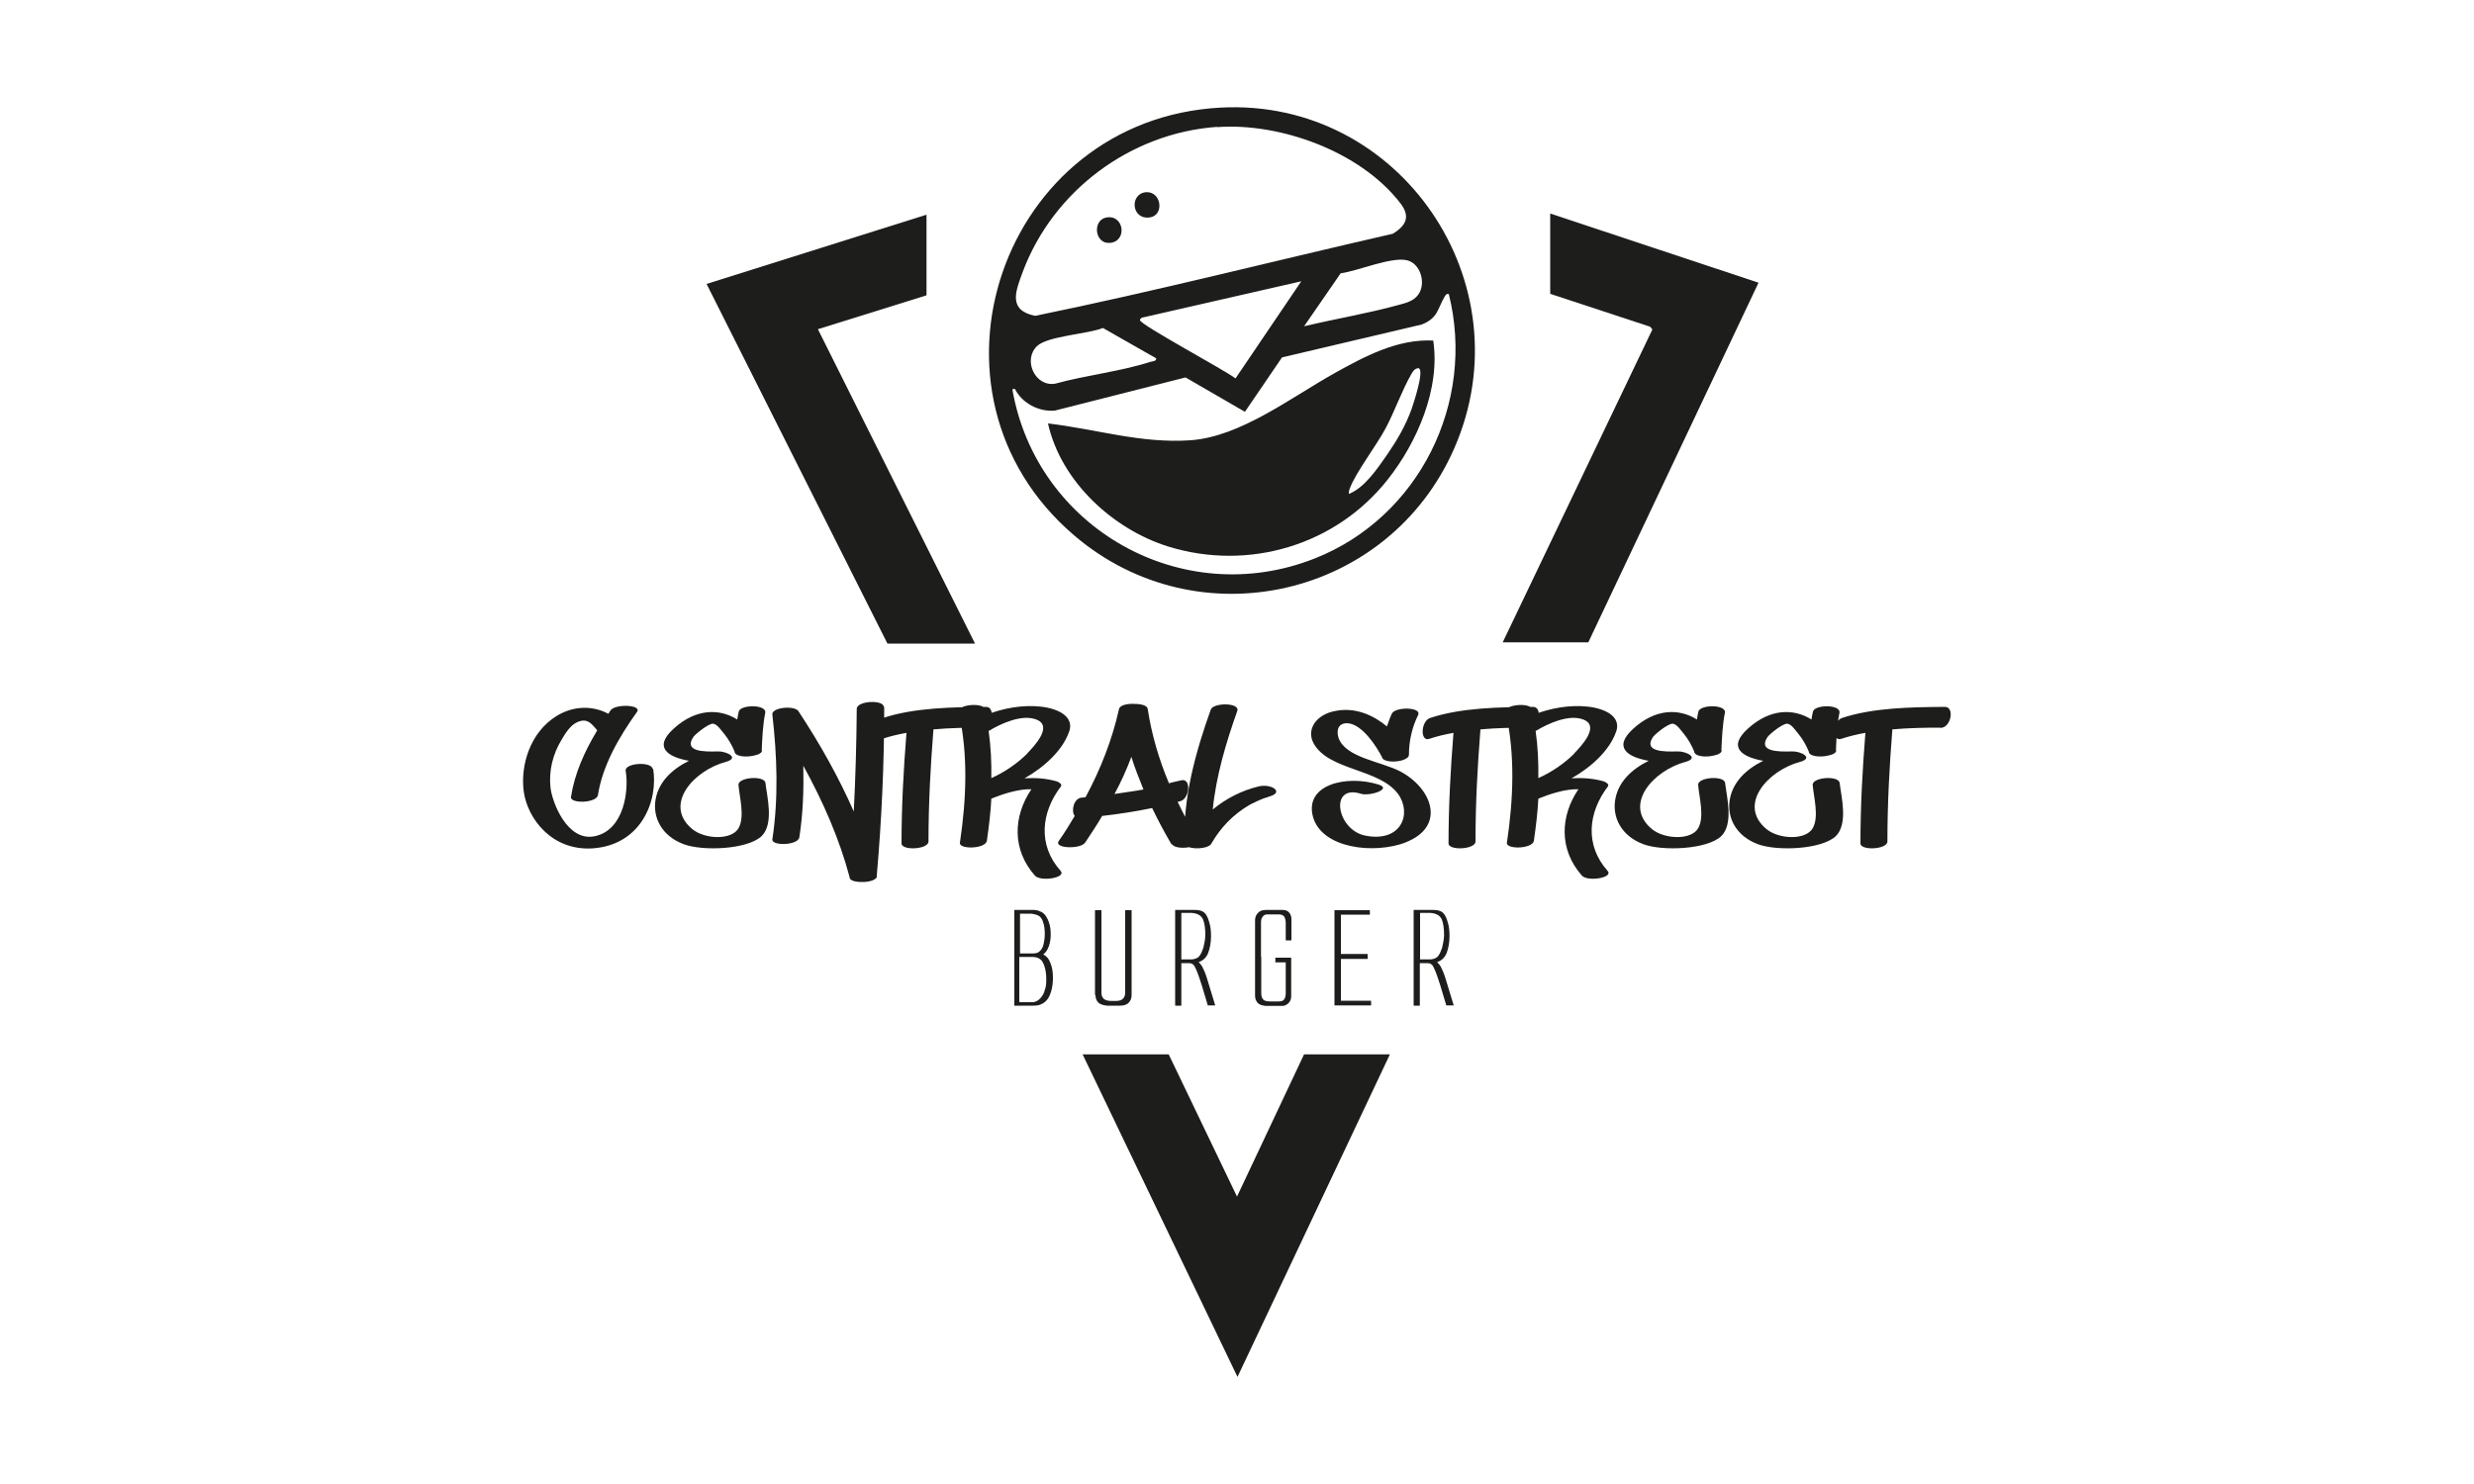 <?xml version="1.0" encoding="UTF-8"?>
<svg id="Capa_1" data-name="Capa 1" xmlns="http://www.w3.org/2000/svg" viewBox="0 0 100 60">
  <defs>
    <style>
      .cls-1 {
        fill: #1d1d1b;
      }
    </style>
  </defs>
  <path class="cls-1" d="M49.35,4.35c7.25-.38,12.35,7.11,9.43,13.78-2.64,6.03-10.35,7.81-15.37,3.51-6.74-5.77-2.93-16.82,5.93-17.29ZM49.19,5.13c-3.5.25-6.62,2.58-7.85,5.86-.29.79-.61,1.55.5,1.78,4.84-.99,9.65-2.22,14.46-3.32.55-.34.72-.71.29-1.25-1.6-2.07-4.84-3.25-7.4-3.06h0ZM52.72,13.19c1.25-.3,2.58-.52,3.81-.86.29-.08.6-.15.79-.41.34-.45.1-1.28-.46-1.4-.64-.14-1.99.44-2.67.53l-1.47,2.13ZM52.61,11.37l-6.39,1.46c-.07,0-.15.06-.14.12.06.21,3.44,2.02,3.86,2.35l2.66-3.93ZM58.55,11.89c-.09-.02-.1.02-.15.09-.3.5-.26.87-.93,1.14l-5.65,1.33-1.5,2.2-2.4-1.39-5.28,1.34c-.65.06-1.33-.3-1.62-.88l-.1.02c.97,5.61,6.86,8.96,12.22,6.84,4.21-1.66,6.52-6.3,5.42-10.7ZM46.72,14.48l-2.14-1.22c-.61.25-2.22.32-2.66.73-.59.56-.08,1.67.74,1.52,1.23-.34,2.63-.49,3.84-.88.1-.03.26-.02.23-.16Z"/>
  <path class="cls-1" d="M37.45,8.68v3.26l-4.39,1.37,6.35,12.71h-3.54l-7.31-14.54,8.89-2.8Z"/>
  <path class="cls-1" d="M62.65,8.63l8.43,2.8-6.88,14.54h-3.46l6.05-12.65-.09-.11-4.04-1.33v-3.24Z"/>
  <path class="cls-1" d="M47.24,42.63l2.76,5.75,2.71-5.75h3.47l-6.16,13.04-6.26-13.04h3.47Z"/>
  <path class="cls-1" d="M46.33,7.77c.62-.03.74.93.15,1.02-.76.11-.83-.97-.15-1.02Z"/>
  <path class="cls-1" d="M44.69,8.8c.74-.17.9.95.18,1.02-.62.06-.72-.89-.18-1.02Z"/>
  <path class="cls-1" d="M57.93,13.76c.3,1.94-.65,4.13-1.84,5.63-2.09,2.65-5.61,3.71-8.86,2.71-2.25-.7-4.35-2.64-4.87-4.98,1.96.23,3.76.82,5.77.68,2.01-.15,4.01-1.7,5.79-2.7,1.22-.68,2.57-1.41,4.02-1.33h0ZM57.37,14.89c-.16-.02-.25.1-.32.23-.37.63-.68,1.52-1.05,2.21-.37.69-1.18,1.75-1.43,2.39-.03.08-.06.16-.05.25.64-.25,1.15-1.02,1.55-1.59.41-.6.74-1.16.99-1.85.08-.24.5-1.5.3-1.63h0Z"/>
  <path class="cls-1" d="M26.4,31.08c.21,1.28-.47,3.08-2.44,3.22-1.65.11-2.64-1.2-2.79-2.3-.14-1.03.24-2.39,1.34-3.06.69-.42,1.47-.41,2.08-.08.03-.05.06-.09.09-.14.19-.27,1.27-.23,1.07.06-.74,1.03-1.4,2.19-1.58,3.36-.05.34-1.14.36-1.09.08.14-.93.54-1.83,1.06-2.69-.24-.29-.41-.51-.81-.33-.28.12-.49.47-.62.69-.37.6-.53,1.28-.46,1.94.06.59.67,2.21,1.79,1.98,1.22-.26,1.38-1.92,1.25-2.64-.06-.32,1.04-.4,1.09-.08h.01ZM30.78,33.81c-.58.54-2.38.61-3.15.32-.88-.33-1.26-1.08-1.13-1.81.12-.69.64-1.21,1.35-1.56-.85-.15-1.46-.54-.62-1.3.9-.82,1.85-.82,2.57-.37.02-.1.03-.21.06-.32.07-.29,1.15-.3,1.07.06-.09.42-.12,1-.14,1.48.05.11-.11.2-.32.24-.33.08-.78.03-.78-.17-.1-.24-.24-.49-.41-.7-.1-.11-.28-.4-.45-.42-.18-.02-.7.4-.8.53-.41.6.41.61.99.59.34-.01.89.26.33.42-1.32.35-2.55,1.74-1.37,2.72.51.42,1.61.46,1.88-.05.25-.47.03-1.24-.01-1.73-.03-.32,1.06-.4,1.09-.08.06.54.36,1.66-.17,2.16h-.02ZM35.74,28.57c0,2.27-.1,4.55-.3,6.82.05.17-.29.28-.61.27-.26,0-.5-.06-.49-.2-.41-1.54-1.07-3.05-1.87-4.5.02.96-.01,1.93-.16,2.89-.05.34-1.14.36-1.09.08.25-1.66.19-3.36,0-5.03v-.06c.08-.26.96-.32,1.07-.06.85,1.29,1.61,2.64,2.22,4.03.07-1.39.11-2.78.12-4.15,0-.33,1.09-.38,1.09-.08h.01ZM39.67,29.42c-.62,0-1.27.01-1.94.07-.12,1.51-.2,3.01-.2,4.53,0,.33-1.09.38-1.09.08,0-1.49.08-2.98.2-4.47-.34.06-.67.14-.97.24-.39.14-.35-.71.02-.84,1.26-.42,2.82-.44,4.17-.45.39,0,.25.85-.19.85ZM43.2,29.62c-.26.71-.96,1.38-1.79,1.85.44-.03.88,0,1.3.12.09.03.24.12.17.21-.8,1.05-.94,2.37-.01,3.41.25.28-.81.45-1.04.19-.93-1.05-.88-2.4-.14-3.49-.52-.02-1.18.2-1.62.38-.03.58-.1,1.14-.18,1.7-.05.34-1.14.36-1.09.08.26-1.74.34-3.56-.05-5.29-.07-.3,1.03-.4,1.09-.08.01.07.02.14.03.2.68-.27,1.46-.41,2.2-.33.72.08,1.37.41,1.14,1.03h-.01ZM41.53,30.45c.27-.28,1.03-1.08.38-1.35-.59-.25-1.48.17-1.92.44,0,0-.02,0-.03.01.09.63.12,1.26.11,1.91.56-.25,1.07-.61,1.46-1ZM47.36,34.15c-.29-.49-.55-.98-.79-1.48-.67.14-1.34.24-2.02.32-.21.36-.45.72-.69,1.08-.19.27-1.26.24-1.07-.06.24-.34.45-.68.65-1.02-.16-.21-.03-.71.27-.74.06,0,.11-.01.17-.02.61-1.14,1.07-2.31,1.35-3.56.03-.16.35-.23.63-.21.26,0,.51.06.53.2.16,1.04.45,2.03.86,3.01.16-.05.33-.08.49-.12.42-.11.35.73-.02.84-.05.01-.09.02-.12.03.25.51.51,1.02.81,1.52.19.33-.88.46-1.04.19h-.01ZM45.06,32.1c.38-.06.78-.11,1.16-.18-.18-.44-.35-.87-.49-1.32-.19.51-.42,1.02-.68,1.5ZM51.26,32.22c.17-.03-.09.02-.18.06-.19.07-.37.16-.55.25-.7.4-1.2.95-1.55,1.55-.09.25-.86.29-1.04.1-.03-.03-.06-.07-.05-.11-.09-1.77.44-3.68,1.05-5.38.1-.29,1.2-.29,1.07.06-.45,1.26-.86,2.64-.99,3.98.52-.43,1.15-.77,1.88-.94.53-.11,1.05.27.34.43h.01ZM56.85,34.05c-1.32.51-3.43.25-3.78-1.03-.35-1.31,1.37-1.7,2.65-1.3.58.18-.38.49-.72.37-1.29-.4-.97,1.49.21,1.7,1.44.27,1.87-.9,1.3-1.69-.76-1.03-2.8-.94-3.41-2.04-.32-.58.12-1.19.9-1.32.8-.15,1.52.18,2.06.63.06-.17.12-.35.2-.52.14-.28,1.22-.27,1.06.06-.25.51-.37,1.06-.37,1.6,0,.06-.03.11-.1.15,0,0-.02.01-.03.02-.21.12-.64.15-.85.05-.07-.03-.1-.07-.11-.12-.21-.41-.8-1.35-1.41-1.37-.41,0-.43.36-.34.61.3.79,1.7.93,2.49,1.34,1.3.69,1.86,2.23.21,2.87h.02ZM61.78,29.42c-.62,0-1.27.01-1.94.07-.12,1.51-.2,3.01-.2,4.53,0,.33-1.09.38-1.09.08,0-1.49.08-2.98.2-4.47-.34.06-.67.14-.97.24-.39.14-.35-.71.02-.84,1.26-.42,2.82-.44,4.17-.45.39,0,.25.85-.19.85ZM65.31,29.62c-.26.71-.96,1.38-1.79,1.85.44-.03.88,0,1.3.12.09.03.24.12.17.21-.8,1.05-.94,2.37-.01,3.41.25.28-.81.45-1.04.19-.93-1.05-.88-2.4-.14-3.49-.52-.02-1.18.2-1.62.38-.03.58-.1,1.14-.18,1.7-.05.34-1.14.36-1.09.08.26-1.74.34-3.56-.05-5.29-.07-.3,1.03-.4,1.09-.08.01.07.02.14.03.2.68-.27,1.46-.41,2.2-.33.72.08,1.37.41,1.14,1.03h-.01ZM63.64,30.45c.27-.28,1.03-1.08.38-1.35-.59-.25-1.48.17-1.92.44,0,0-.02,0-.03.01.09.63.12,1.26.11,1.91.56-.25,1.07-.61,1.46-1ZM69.57,33.81c-.58.54-2.38.61-3.15.32-.88-.33-1.26-1.08-1.13-1.81.12-.69.64-1.21,1.35-1.56-.85-.15-1.46-.54-.62-1.3.9-.82,1.85-.82,2.57-.37.02-.1.03-.21.06-.32.07-.29,1.15-.3,1.07.06-.09.42-.12,1-.14,1.48.05.11-.11.2-.32.24-.33.08-.78.03-.78-.17-.1-.24-.24-.49-.41-.7-.1-.11-.28-.4-.45-.42-.18-.02-.7.4-.8.53-.41.6.41.61.99.59.34-.01.89.26.33.42-1.32.35-2.55,1.74-1.37,2.72.51.42,1.61.46,1.88-.05.25-.47.03-1.24-.01-1.73-.03-.32,1.06-.4,1.09-.08.06.54.36,1.66-.17,2.16h-.02ZM74.2,33.81c-.58.54-2.38.61-3.15.32-.88-.33-1.26-1.08-1.13-1.81.12-.69.64-1.21,1.35-1.56-.85-.15-1.46-.54-.62-1.3.9-.82,1.85-.82,2.57-.37.02-.1.03-.21.06-.32.07-.29,1.15-.3,1.07.06-.09.42-.12,1-.14,1.48.05.11-.11.2-.32.24-.33.08-.78.03-.78-.17-.1-.24-.24-.49-.41-.7-.1-.11-.28-.4-.45-.42-.18-.02-.7.4-.8.53-.41.6.41.61.99.59.34-.01.89.26.33.42-1.32.35-2.55,1.74-1.37,2.72.51.42,1.61.46,1.88-.05.25-.47.03-1.24-.01-1.73-.03-.32,1.06-.4,1.09-.08.06.54.36,1.66-.17,2.16h-.02ZM78.43,29.42c-.62,0-1.27.01-1.94.07-.12,1.51-.2,3.01-.2,4.53,0,.33-1.09.38-1.09.08,0-1.49.08-2.98.2-4.47-.34.06-.67.14-.97.24-.39.14-.35-.71.02-.84,1.26-.42,2.82-.44,4.17-.45.39,0,.25.85-.19.85Z"/>
  <path class="cls-1" d="M41,40.65v-3.86h.79c.15,0,.27.06.37.12.1.08.17.2.23.36.06.16.08.33.08.51,0,.16-.02.32-.07.46-.05.15-.12.26-.23.35.14.07.23.18.29.35.07.17.1.36.1.59,0,.18-.02.35-.06.51-.05.16-.09.27-.16.36-.06.08-.14.15-.23.19-.09.05-.2.07-.34.07h-.79ZM41.22,40.52h.55c.12-.02.21-.08.29-.17.08-.09.14-.19.17-.32.05-.12.06-.26.06-.44,0-.19-.02-.36-.07-.51-.05-.15-.1-.25-.18-.3-.08-.06-.18-.09-.32-.09h-.52v1.82h.01ZM41.23,38.55h.49c.14,0,.23-.02.28-.07.08-.06.14-.15.17-.26.03-.12.06-.27.06-.46s-.02-.33-.06-.45c-.03-.12-.08-.2-.15-.26-.06-.05-.18-.09-.35-.11h-.44v1.6h0ZM44.28,40.23c0,.11.03.21.1.29.07.08.19.12.36.14h.54c.17,0,.29-.05.36-.14.07-.08.1-.18.1-.29v-3.43h-.26v3.34c0,.1-.03.18-.09.24-.06.06-.16.09-.29.09h-.17c-.15,0-.25-.03-.32-.09-.06-.06-.09-.14-.09-.24v-3.34h-.26v3.43h.01ZM47.5,40.65v-3.86h.8c.16,0,.28.03.37.1.08.07.15.19.2.37.06.18.08.37.08.59,0,.27-.05.51-.12.69-.08.19-.21.3-.38.36.07.07.11.12.15.19.07.14.14.3.2.51l.32,1.05h-.3l-.24-.8c-.07-.24-.14-.41-.18-.53-.05-.12-.09-.21-.12-.26-.03-.05-.07-.08-.11-.1-.02-.01-.07-.02-.14-.02h-.28v1.72h-.24ZM47.74,38.79h.45c.15-.02.25-.07.3-.15.06-.08.1-.18.15-.32.03-.14.07-.29.08-.5,0-.27-.03-.49-.09-.64-.07-.16-.21-.25-.46-.27h-.42v1.87h-.01ZM50.97,38.68v-1.38c0-.1.02-.18.07-.24.05-.06.1-.09.18-.09h.45c.12,0,.2.03.24.09.03.06.06.14.06.25v.71h.23v-.85c0-.09-.02-.18-.08-.26-.06-.08-.15-.12-.27-.12h-.69c-.16,0-.26.05-.33.14-.07.08-.1.17-.1.28v3.05c0,.1.03.19.09.27.06.08.17.12.33.14h.69c.09,0,.18-.05.25-.12.07-.08.1-.16.1-.26v-1.57h-.64v.19h.42v1.24c0,.11-.02.19-.06.25-.03.06-.11.09-.24.09h-.32c-.16,0-.26-.03-.3-.09-.05-.06-.07-.15-.07-.25v-1.46h0ZM53.94,40.65v-3.85h1.43v.18h-1.17v1.59h1.08v.2h-1.08v1.69h1.22v.19h-1.48ZM57.14,40.65v-3.86h.8c.16,0,.28.03.37.1.08.07.15.19.2.37.06.18.08.37.08.59,0,.27-.05.51-.12.69-.08.19-.21.3-.38.36.07.07.11.12.15.19.07.14.14.3.2.51l.32,1.05h-.3l-.24-.8c-.07-.24-.14-.41-.18-.53-.05-.12-.09-.21-.12-.26-.03-.05-.07-.08-.11-.1-.02-.01-.07-.02-.14-.02h-.28v1.72h-.24ZM57.39,38.79h.45c.15-.02.25-.07.3-.15.06-.08.1-.18.15-.32.03-.14.07-.29.08-.5,0-.27-.03-.49-.09-.64-.07-.16-.21-.25-.46-.27h-.42v1.87h-.01Z"/>
</svg>